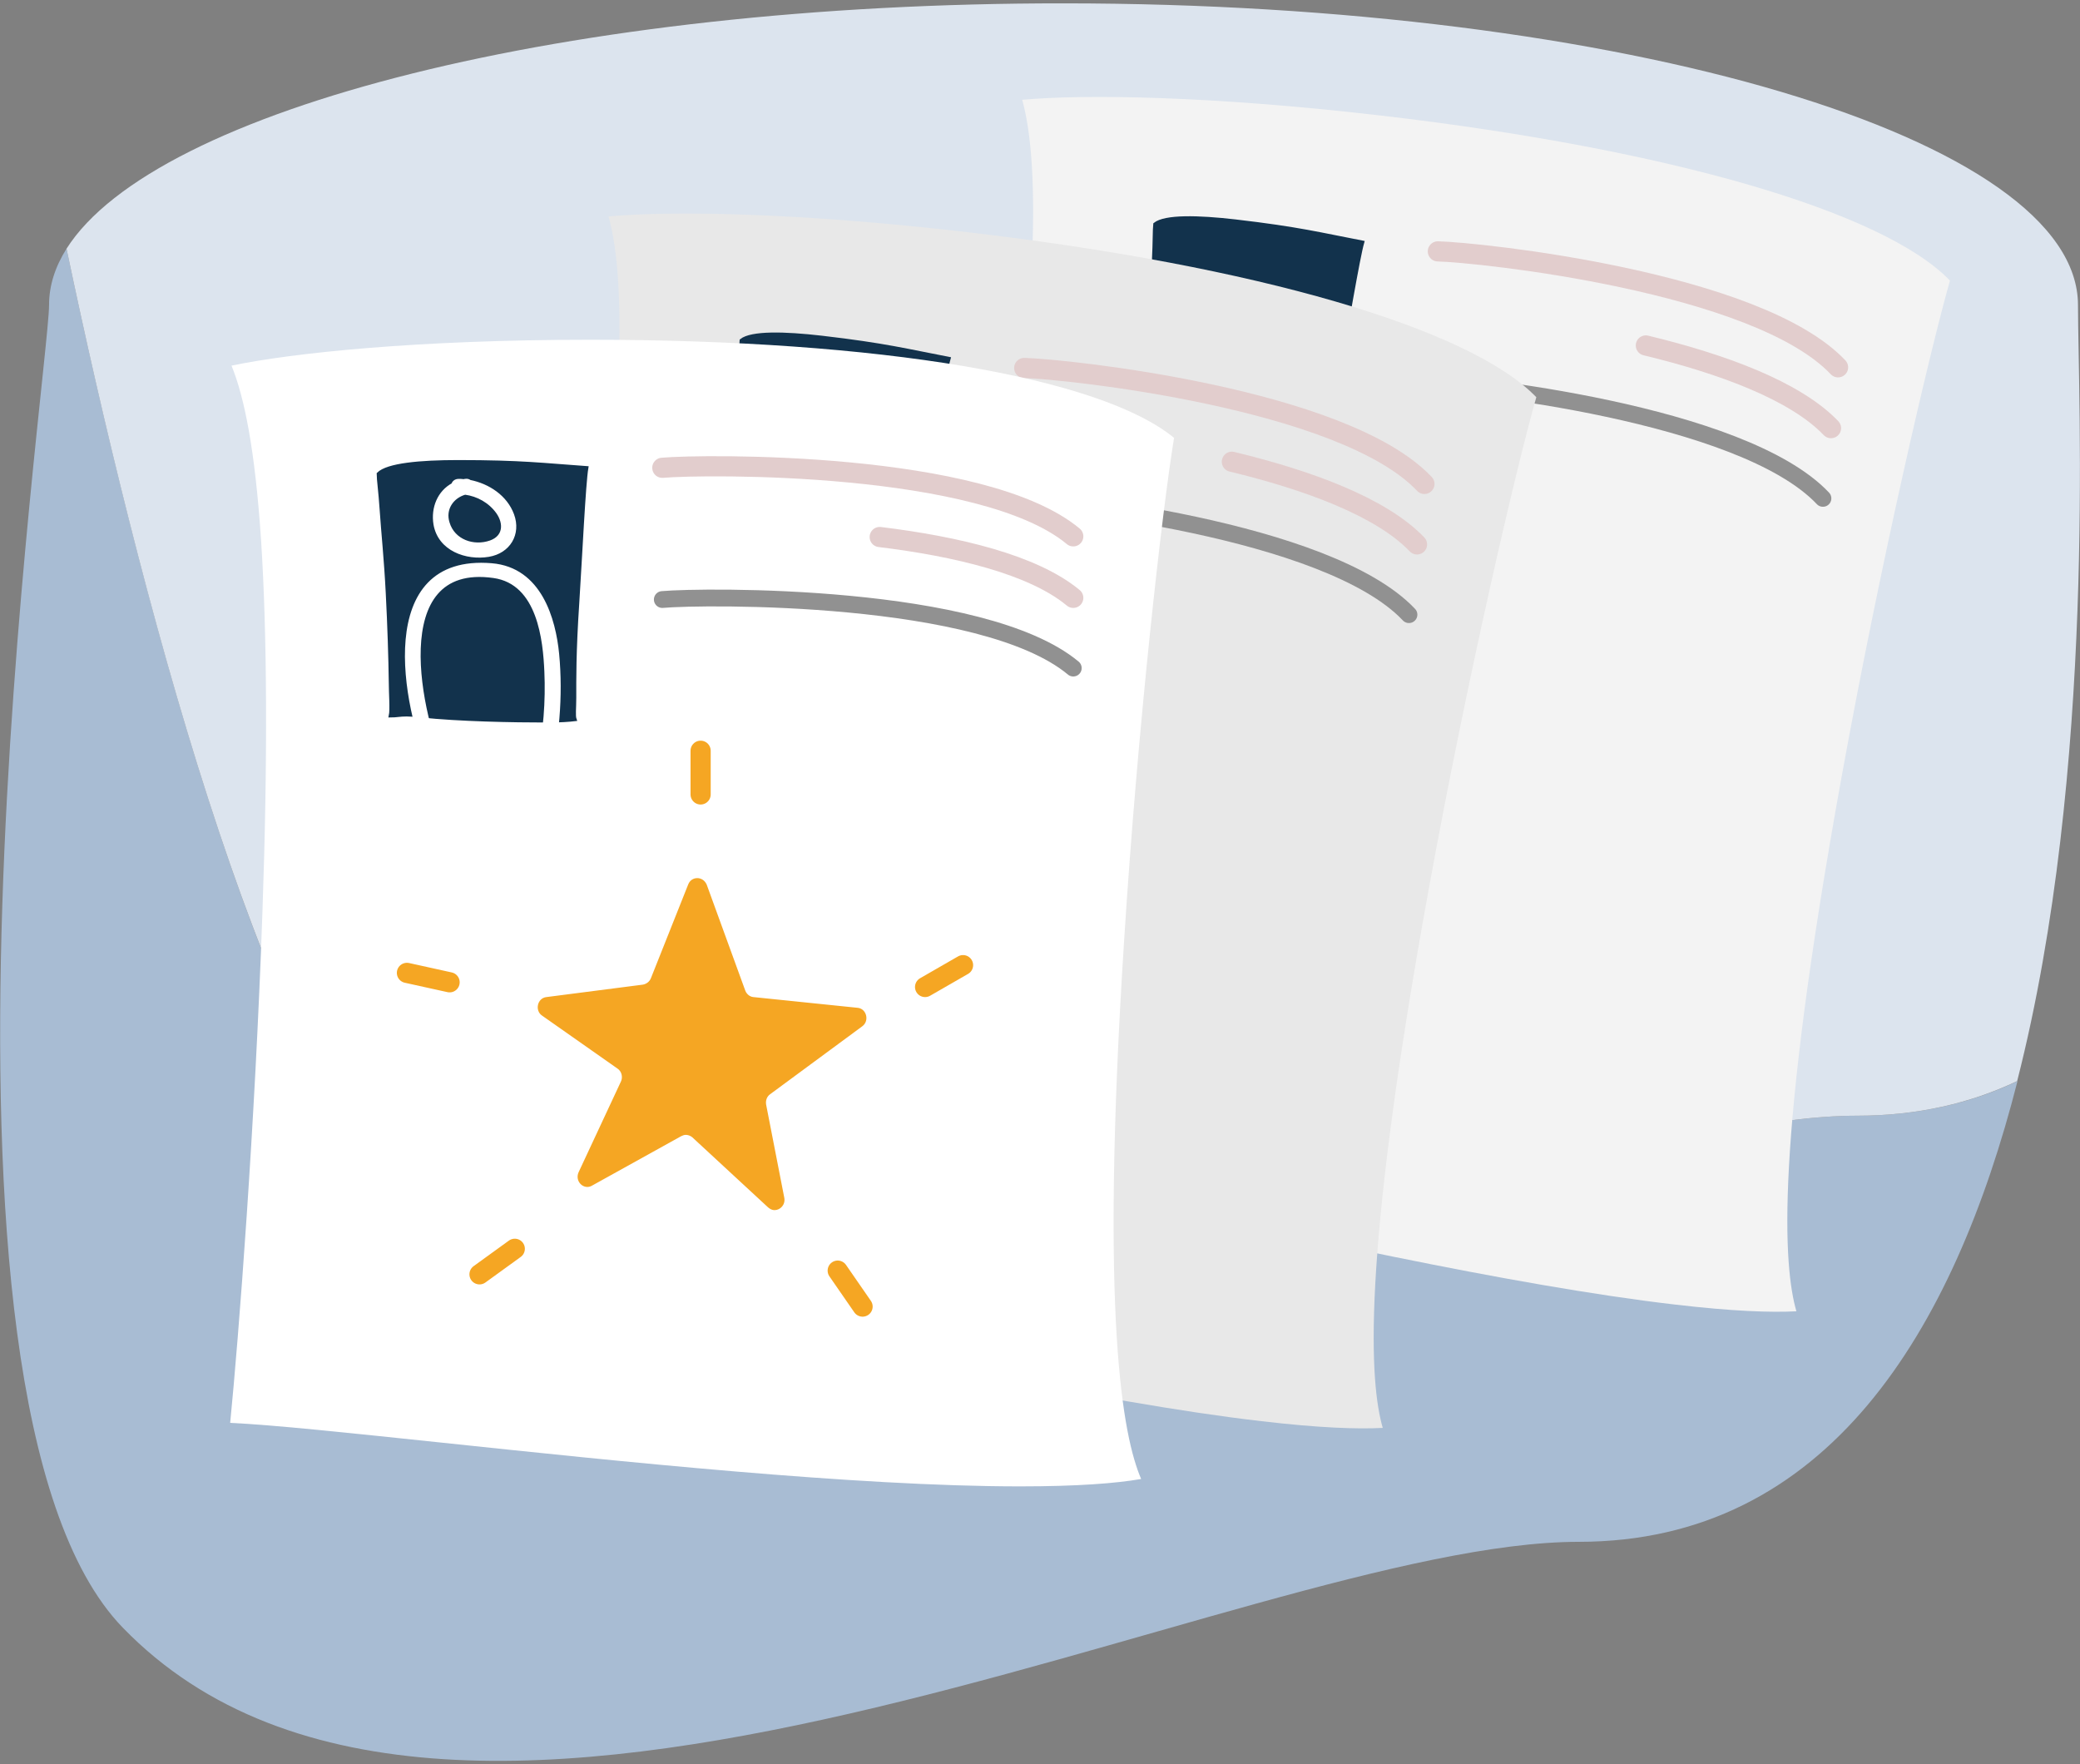 <?xml version="1.0" encoding="utf-8"?>
<!-- Generator: Adobe Illustrator 19.1.0, SVG Export Plug-In . SVG Version: 6.00 Build 0)  -->
<svg version="1.1" id="Layer_1" xmlns="http://www.w3.org/2000/svg" xmlns:xlink="http://www.w3.org/1999/xlink" x="0px" y="0px"
	 viewBox="0 0 619 525" style="enable-background:new 0 0 619 525;" xml:space="preserve">
<rect x="0" y="0" width="619" height="525" fill="#808080" stroke="none"/>
<style type="text/css">
	.st0{fill:#A8BCD3;}
	.st1{fill:#DCE4EE;}
	.st2{fill:#F3F3F3;}
	.st3{fill:#12324C;stroke:#12324C;stroke-linecap:square;stroke-miterlimit:10;}
	.st4{fill:none;stroke:#E2CDCD;stroke-width:6;stroke-linecap:round;stroke-miterlimit:10;}
	.st5{fill:none;stroke:#919191;stroke-width:5;stroke-linecap:round;stroke-miterlimit:10;}
	.st6{fill:#E8E8E8;}
	.st7{fill:#FFFFFF;}
	.st8{fill:#F5A623;}
	.st9{fill:none;stroke:#F5A623;stroke-width:6;stroke-linecap:round;stroke-linejoin:round;stroke-miterlimit:10;}
	.st10{fill:#FFFFFF;stroke:#FFFFFF;stroke-linecap:square;stroke-miterlimit:10;}
</style>
<g>
	<path class="st0" d="M119.5,357.6C77.7,314.5,41.2,175.8,19.8,74c-3.4,5.4-5.2,11-5.2,16.7c0,19.9-44.4,325.1,21.9,393.6
		c99.1,102.3,333.4-25.5,433.3-25.5c74.1,0,111.7-62.9,130.6-137.1c-13.9,6.6-29.7,10.3-47.6,10.3
		C452.8,332,218.5,459.9,119.5,357.6z"/>
	<path class="st1" d="M618.4,90.8c0-49.6-135.2-89.8-301.9-89.8C169,0.9,46.2,32.4,19.8,74c21.3,101.7,57.9,240.4,99.7,283.5
		C218.5,459.9,452.8,332,552.7,332c17.9,0,33.7-3.7,47.6-10.3C624,228.9,618.4,118.3,618.4,90.8z"/>
</g>
<g>
	<g>
		<path class="st2" d="M498.5,388.2c-48.3-5.6-118.2-21.3-169.2-32.8c-27.1-6.1-49.3-11.1-62-13.2c5.4-24.8,17.6-86.8,27.2-149.9
			c6.8-45,11-82,12.4-109.9c1.4-27.1,0-43-2.7-52.7c18.6-1.7,56-1.2,106.9,4.7c85.8,10,149.5,28.6,169.2,49.1
			c-5.9,20.7-20.6,83.5-32.2,147.4c-20.1,110.7-17.3,146.1-13.5,159.3C527,390.6,515.6,390.2,498.5,388.2z"/>
	</g>
	<path class="st3" d="M385.4,145.7c-10.6-1.2-26.2-3.3-37.4-5.8c-1.9-0.4-3.3-0.6-4.3-0.8c-2.1-0.2-2.9,0-4.8-0.3
		c0.6-1.7,0.8-6.6,1.2-10c0.8-7.2,1.6-16.8,2.2-26.4c0.6-10,0.7-18.5,1-24.7c0.3-6,0.2-9.2,0.4-11c3-2.4,12.8-2.2,24-0.9
		c18.9,2.2,25.3,3.9,37.8,6.3c-1.3,4.5-4.8,25.5-7.4,39.5c-2.7,14.7-3.6,23-4.2,28c-0.4,3.3-1,5.3-0.6,6.4
		C391.7,146.2,389.2,146.1,385.4,145.7z"/>
	<path class="st4" d="M427.9,74.8c12.4,0.3,95,9,119.1,34.5"/>
	<path class="st4" d="M489.8,102.8c22.4,5.4,44.4,13.4,55.1,24.6"/>
	<path class="st5" d="M423.4,113.8c12.4,0.3,95,9,119.1,34.5"/>
</g>
<g>
	<g>
		<path class="st6" d="M375.4,422.9c-48.3-5.6-118.2-21.3-169.2-32.8c-27.1-6.1-49.3-11.1-62-13.2c5.4-24.8,17.6-86.8,27.2-149.9
			c6.8-45,11-82,12.4-109.9c1.4-27.1,0-43-2.7-52.7c18.6-1.7,56-1.2,106.9,4.7c85.8,10,149.5,28.6,169.2,49.1
			c-5.9,20.7-20.6,83.5-32.2,147.4c-20.1,110.7-17.3,146.1-13.5,159.3C403.8,425.3,392.5,424.9,375.4,422.9z"/>
	</g>
	<path class="st3" d="M262.3,180.3c-10.6-1.2-26.2-3.3-37.4-5.8c-1.9-0.4-3.3-0.6-4.3-0.8c-2.1-0.2-2.9,0-4.8-0.3
		c0.6-1.7,0.8-6.6,1.2-10c0.8-7.2,1.6-16.8,2.2-26.4c0.6-10,0.7-18.5,1-24.7c0.3-6,0.2-9.2,0.4-11c3-2.4,12.8-2.2,24-0.9
		c18.9,2.2,25.3,3.9,37.8,6.3c-1.3,4.5-4.8,25.5-7.4,39.5c-2.7,14.7-3.6,23-4.2,28c-0.4,3.3-1,5.3-0.6,6.4
		C268.5,180.9,266,180.8,262.3,180.3z"/>
	<path class="st4" d="M304.8,109.5c12.4,0.3,95,9,119.1,34.5"/>
	<path class="st4" d="M366.6,137.4c22.4,5.4,44.4,13.4,55.1,24.6"/>
	<path class="st5" d="M300.2,148.4c12.4,0.3,95,9,119.1,34.5"/>
</g>
<path class="st7" d="M303.5,442.3c-48.7,0-119.9-7.5-171.9-13c-27.6-2.9-50.2-5.3-63.1-5.9c2.5-25.2,7.4-88.2,9.6-152
	c1.6-45.5,1.4-82.7-0.4-110.6c-1.8-27.1-5-42.7-8.8-52c18.2-3.8,55.5-7.7,106.7-7.7c86.3,0,151.8,11.1,173.8,29.2
	c-3.5,21.2-10.8,85.3-14.9,150.1c-7.2,112.3-0.3,147.1,5.1,159.7C332.1,441.4,320.7,442.3,303.5,442.3z"/>
<path class="st3" d="M163.1,214.5c-10.7,0-26.4-0.3-37.8-1.5c-2-0.2-3.3-0.3-4.3-0.3c-2.1,0-2.9,0.3-4.8,0.3c0.4-1.8,0-6.7,0-10
	c-0.1-7.2-0.4-16.9-0.9-26.5c-0.5-10-1.4-18.5-1.8-24.6c-0.4-6-0.9-9.1-0.9-10.9c2.7-2.7,12.4-3.6,23.7-3.6c19,0,25.5,0.9,38.3,1.8
	c-0.8,4.7-1.8,25.9-2.7,40.1c-1,14.9-0.9,23.2-0.9,28.3c0,3.3-0.3,5.4,0.1,6.5C169.4,214.3,166.9,214.5,163.1,214.5z"/>
<path class="st4" d="M197.1,139.2c12.3-1.1,95.4-2,122.3,20.4"/>
<path class="st4" d="M261.8,159.8c22.9,2.8,45.7,8.2,57.6,18.1"/>
<path class="st5" d="M197.1,178.4c12.3-1.1,95.4-2,122.3,20.4"/>
<g>
	<path class="st8" d="M230.4,359.7c-0.6,0-1.1-0.2-1.5-0.6l-22.6-20.9c-0.6-0.6-1.4-0.9-2.2-0.9c-0.6,0-1.1,0.1-1.6,0.4l-26.5,14.7
		c-0.4,0.2-0.7,0.3-1.1,0.3c-0.8,0-1.5-0.4-2-1.1c-0.5-0.8-0.5-1.7-0.1-2.5l12.6-27c0.7-1.6,0.2-3.5-1.1-4.5l-22.5-15.8
		c-1-0.7-1.2-1.9-1-2.7c0.2-0.8,0.9-1.8,2.1-1.9l28.7-3.7c1.2-0.2,2.3-1,2.8-2.2l11.1-27.9c0.5-1.2,1.5-1.6,2.2-1.6
		c0.8,0,1.8,0.4,2.2,1.6l11.5,31.6c0.5,1.2,1.5,2.1,2.8,2.2l31.1,3.2c1.2,0.1,1.8,1,2,1.8c0.3,1.1-0.1,2.2-0.9,2.8l-27.4,20.2
		c-1.1,0.8-1.6,2.2-1.4,3.6l5.4,27.7c0.2,0.8,0,1.6-0.5,2.2C231.8,359.4,231.1,359.7,230.4,359.7z"/>
	<path class="st8" d="M207.5,262.3L207.5,262.3c0.8,0,1.4,0.5,1.7,1.3l11.5,31.6c0.5,1.4,1.8,2.4,3.2,2.6l31.1,3.2
		c0.8,0.1,1.4,0.6,1.6,1.4c0.2,0.7,0.1,1.6-0.8,2.3l-27.4,20.2c-1.3,0.9-1.9,2.5-1.6,4.1l5.4,27.7c0.1,0.7,0,1.3-0.4,1.8
		c-0.4,0.5-0.9,0.7-1.5,0.7c-0.4,0-0.8-0.2-1.2-0.5l-22.6-20.9c-0.7-0.7-1.6-1-2.6-1c-0.6,0-1.3,0.2-1.8,0.5L175.6,352
		c-0.3,0.2-0.6,0.2-0.9,0.2c-0.6,0-1.2-0.3-1.5-0.9c-0.4-0.6-0.4-1.4-0.1-2l12.6-27c0.8-1.8,0.3-4-1.3-5.1l-22.5-15.8
		c-0.8-0.6-0.9-1.5-0.8-2.2c0.2-0.7,0.7-1.4,1.6-1.5l28.7-3.7c1.4-0.2,2.6-1.1,3.2-2.5l11.1-27.9C206,262.8,206.7,262.3,207.5,262.3
		 M207.5,261.3c-1.1,0-2.2,0.6-2.7,1.9l-11.1,27.9c-0.4,1-1.3,1.7-2.4,1.9l-28.7,3.7c-2.7,0.3-3.5,4-1.3,5.5l22.5,15.8
		c1.2,0.8,1.6,2.5,1,3.8l-12.6,27c-1,2.2,0.6,4.4,2.6,4.4c0.4,0,0.9-0.1,1.4-0.4l26.5-14.7c0.4-0.2,0.9-0.4,1.4-0.4
		c0.7,0,1.4,0.3,1.9,0.7l22.6,20.9c0.6,0.5,1.2,0.8,1.9,0.8c1.7,0,3.3-1.6,2.9-3.7l-5.4-27.7c-0.2-1.2,0.2-2.4,1.2-3.1l27.4-20.2
		c2.2-1.6,1.3-5.2-1.3-5.5l-31.1-3.2c-1.1-0.1-2-0.9-2.4-1.9l-11.5-31.6C209.7,261.9,208.6,261.3,207.5,261.3L207.5,261.3z"/>
</g>
<g>
	<line class="st9" x1="208.5" y1="236.4" x2="208.5" y2="223.4"/>
</g>
<g>
	<line class="st9" x1="275.3" y1="293.7" x2="286.6" y2="287.2"/>
</g>
<g>
	<line class="st9" x1="142.7" y1="379.2" x2="153.2" y2="371.6"/>
</g>
<g>
	<line class="st9" x1="256.7" y1="388.8" x2="249.3" y2="378.1"/>
</g>
<g>
	<line class="st9" x1="121.1" y1="289.5" x2="133.8" y2="292.3"/>
</g>
<path class="st10" d="M165.9,194.6c-1-10.2-5.1-25.3-19.6-26.5c-34.7-2.9-26.2,42-18,60.7c-0.1,0.3,0,0.7,0.3,1
	c0.2,0.3,0.4,0.5,0.6,0.8c0.2,0.5,0.4,0.9,0.6,1.3c0.2,0.4,0.5,0.6,0.8,0.7c0.6,1,1.2,2,1.5,3.1c0.5,1.8,3.6,1.3,3.7-0.4
	c0.7-13.6,19.7-17,23.5-2.8c0.4,1.5,3.2,1.5,3.6,0C165.9,220.3,167.1,207.2,165.9,194.6z M133,230.2c-0.2-0.3-0.5-0.7-0.7-1
	c-7.2-15.2-17.9-62.3,14.6-57.7c13.6,1.9,15.2,19.2,15.6,28.3c0.4,8.9-0.3,18-2.2,26.8C153.5,216.5,137.5,219.2,133,230.2z"/>
<path class="st10" d="M145.4,165.2c6-1,9.2-6.3,7.1-12c-2-5.4-7.2-8.8-12.7-9.9c-0.4-0.3-0.8-0.4-1.4-0.3c-0.1,0-0.2,0-0.3,0.1
	c-0.5-0.1-1.1-0.1-1.6-0.1c-0.9,0-1.5,0.5-1.7,1.2c-4.1,2.2-6.1,6.9-5.3,11.8C130.8,163.5,138.8,166.3,145.4,165.2z M138.4,146.7
	c3.8,0.5,7.4,2.5,9.7,5.7c2.4,3.4,2.1,7.4-2.1,8.9c-5.1,1.8-11.1-0.3-12.7-5.7C132,151.5,134.5,147.8,138.4,146.7z"/>
</svg>
